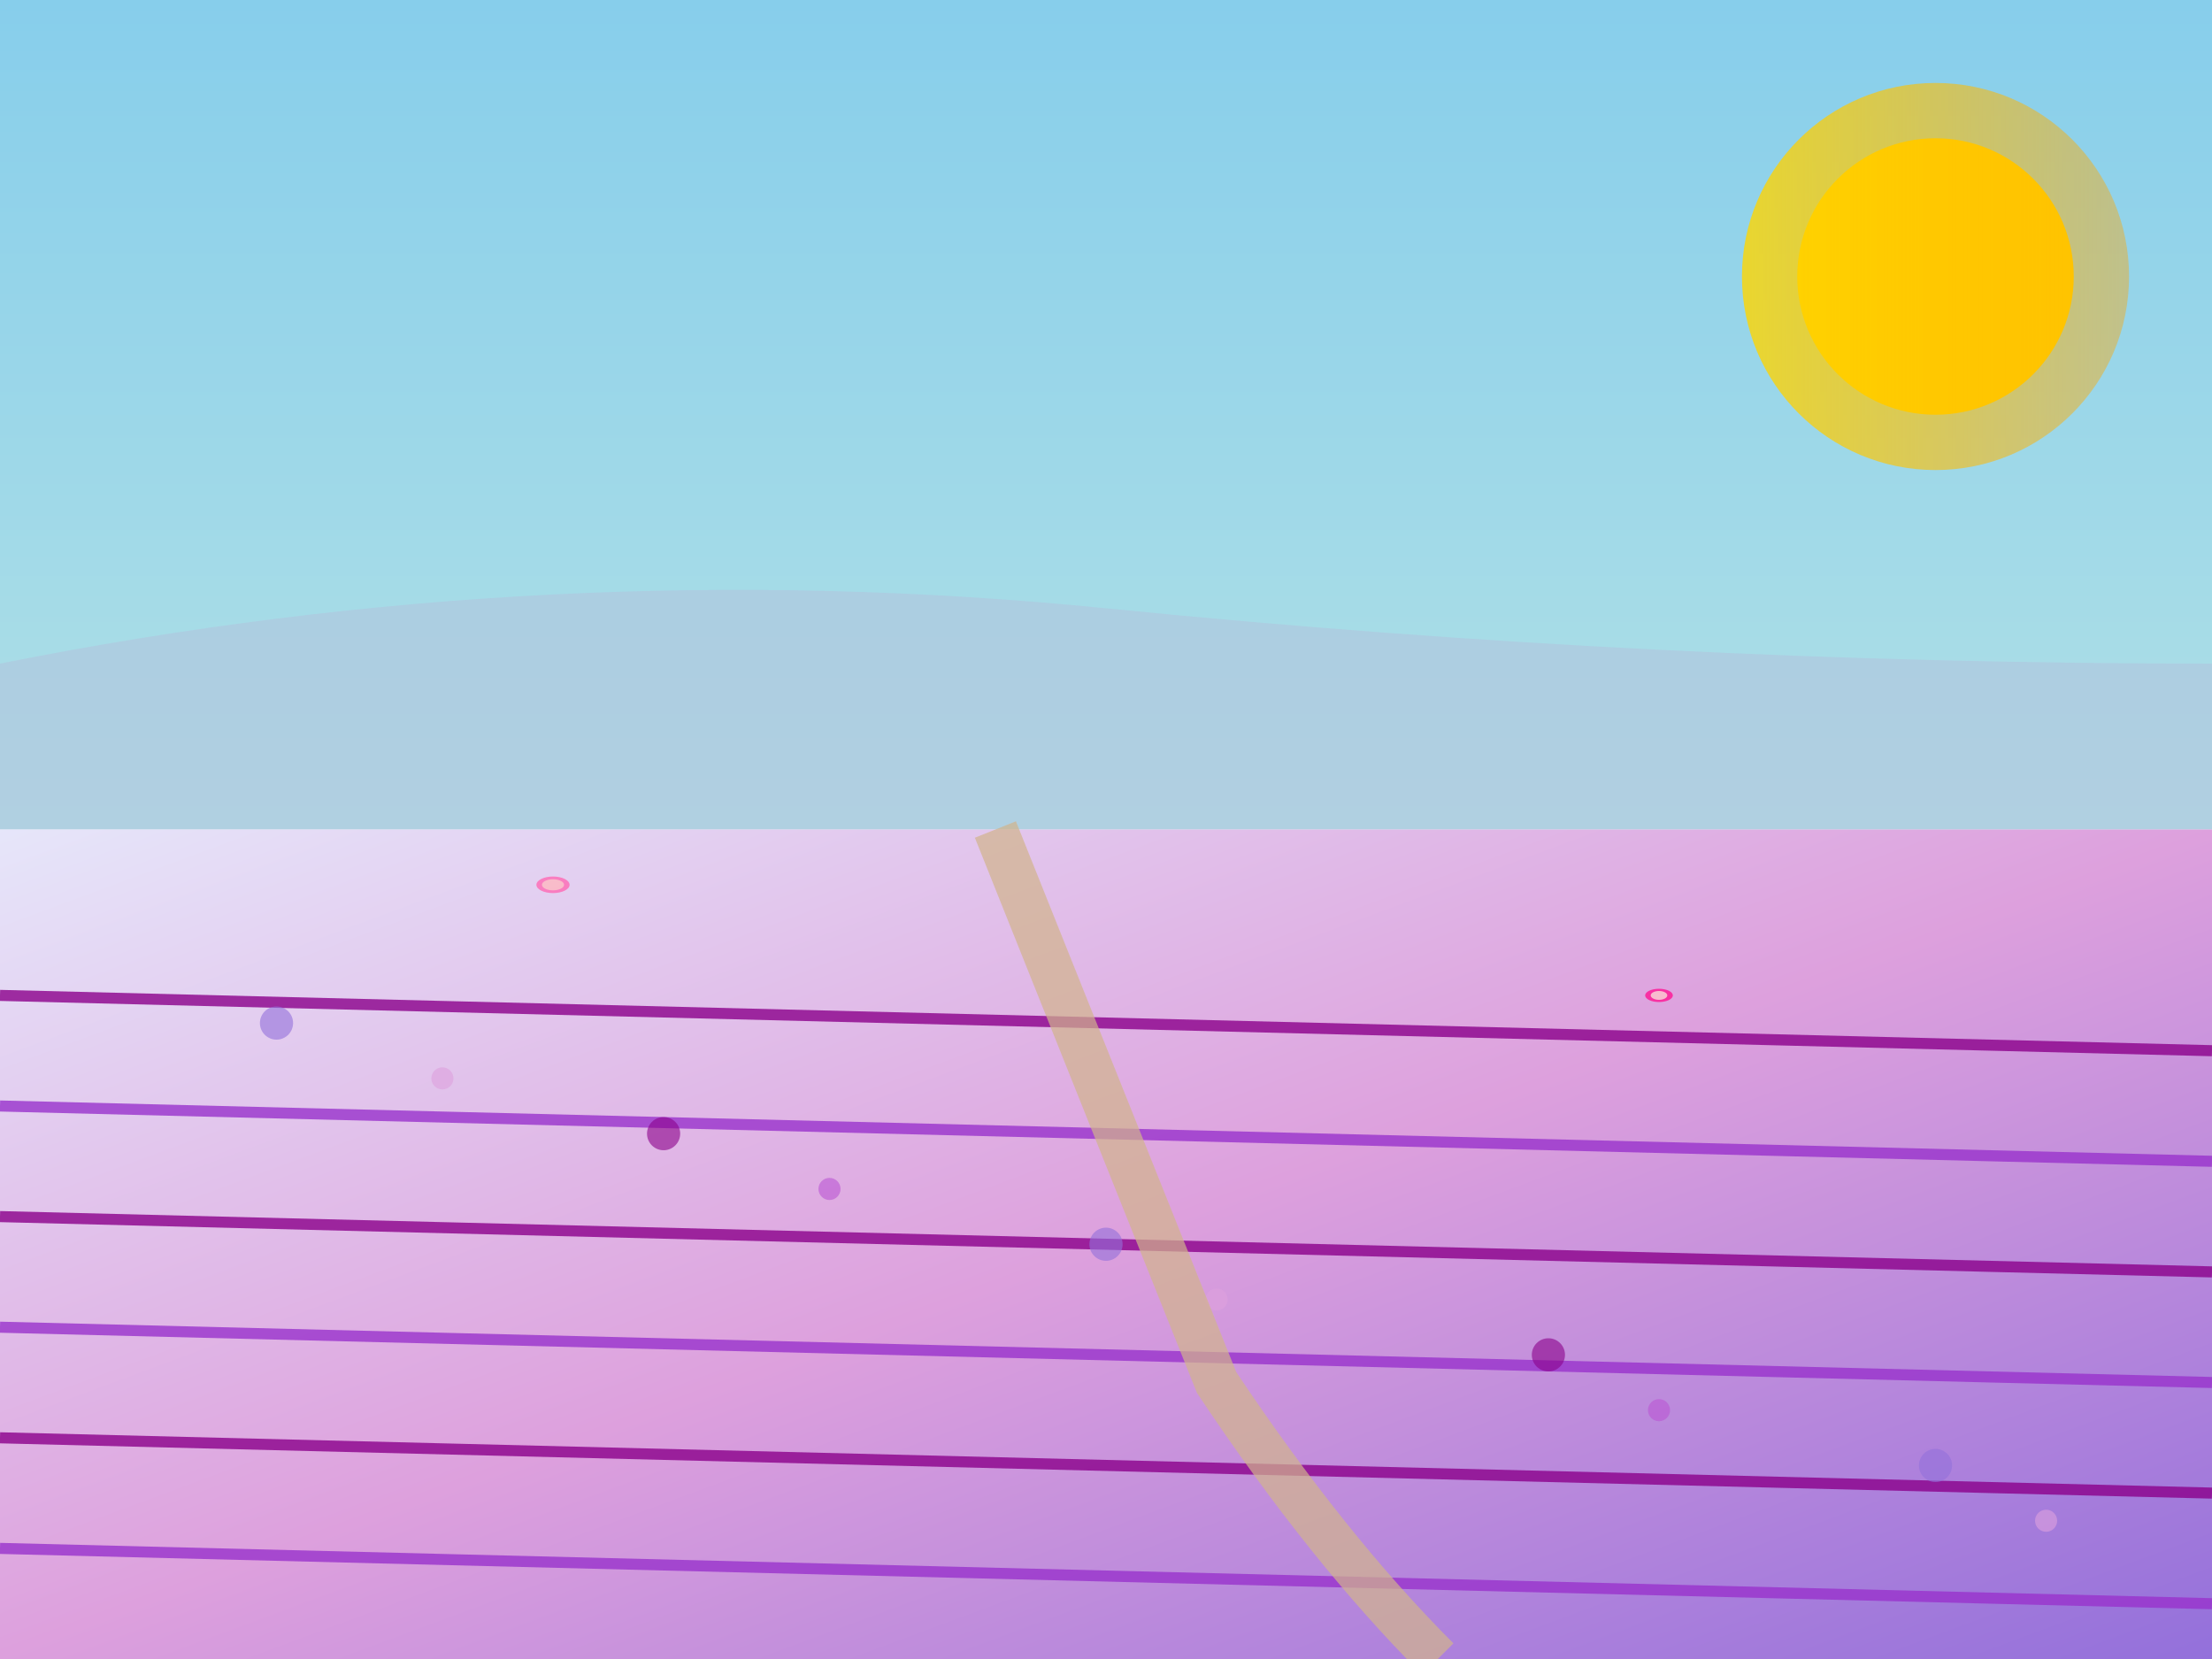 <svg xmlns="http://www.w3.org/2000/svg" viewBox="0 0 400 300" preserveAspectRatio="xMidYMid slice">
  <defs>
    <linearGradient id="lavenderField" x1="0%" y1="0%" x2="100%" y2="100%">
      <stop offset="0%" style="stop-color:#E6E6FA;stop-opacity:1"/>
      <stop offset="50%" style="stop-color:#DDA0DD;stop-opacity:1"/>
      <stop offset="100%" style="stop-color:#9370DB;stop-opacity:1"/>
    </linearGradient>
    
    <linearGradient id="skyGradient" x1="0%" y1="0%" x2="0%" y2="100%">
      <stop offset="0%" style="stop-color:#87CEEB;stop-opacity:1"/>
      <stop offset="100%" style="stop-color:#B0E0E6;stop-opacity:1"/>
    </linearGradient>
    
    <linearGradient id="sunGlow" cx="50%" cy="30%" r="40%">
      <stop offset="0%" style="stop-color:#FFD700;stop-opacity:0.8"/>
      <stop offset="100%" style="stop-color:#FFA500;stop-opacity:0.4"/>
    </linearGradient>
  </defs>
  
  <!-- Ciel -->
  <rect width="400" height="150" fill="url(#skyGradient)"/>
  
  <!-- Soleil -->
  <circle cx="350" cy="50" r="25" fill="#FFD700"/>
  <circle cx="350" cy="50" r="35" fill="url(#sunGlow)"/>
  
  <!-- Montagnes au loin -->
  <path d="M0,120 Q100,100 200,110 T400,120 L400,150 L0,150 Z" fill="#B0C4DE" opacity="0.6"/>
  
  <!-- Champs de lavande -->
  <rect x="0" y="150" width="400" height="150" fill="url(#lavenderField)"/>
  
  <!-- Rangées de lavande -->
  <g opacity="0.8">
    <path d="M0,180 L400,190" stroke="#8B008B" stroke-width="2"/>
    <path d="M0,200 L400,210" stroke="#9932CC" stroke-width="2"/>
    <path d="M0,220 L400,230" stroke="#8B008B" stroke-width="2"/>
    <path d="M0,240 L400,250" stroke="#9932CC" stroke-width="2"/>
    <path d="M0,260 L400,270" stroke="#8B008B" stroke-width="2"/>
    <path d="M0,280 L400,290" stroke="#9932CC" stroke-width="2"/>
  </g>
  
  <!-- Fleurs de lavande -->
  <g opacity="0.6">
    <circle cx="50" cy="185" r="3" fill="#9370DB"/>
    <circle cx="120" cy="205" r="3" fill="#8B008B"/>
    <circle cx="200" cy="225" r="3" fill="#9370DB"/>
    <circle cx="280" cy="245" r="3" fill="#8B008B"/>
    <circle cx="350" cy="265" r="3" fill="#9370DB"/>
    <circle cx="80" cy="195" r="2" fill="#DDA0DD"/>
    <circle cx="150" cy="215" r="2" fill="#BA55D3"/>
    <circle cx="220" cy="235" r="2" fill="#DDA0DD"/>
    <circle cx="300" cy="255" r="2" fill="#BA55D3"/>
    <circle cx="370" cy="275" r="2" fill="#DDA0DD"/>
  </g>
  
  <!-- Chemin -->
  <path d="M180,150 Q200,200 220,250 Q240,280 260,300" 
        stroke="#D2B48C" stroke-width="8" fill="none" opacity="0.7"/>
  
  <!-- Papillons -->
  <g transform="translate(100,160)" opacity="0.8">
    <ellipse cx="0" cy="0" rx="3" ry="1.5" fill="#FF69B4"/>
    <ellipse cx="0" cy="0" rx="2" ry="1" fill="#FFB6C1"/>
  </g>
  
  <g transform="translate(300,180)" opacity="0.8">
    <ellipse cx="0" cy="0" rx="2.5" ry="1.2" fill="#FF1493"/>
    <ellipse cx="0" cy="0" rx="1.5" ry="0.8" fill="#FFC0CB"/>
  </g>
</svg>